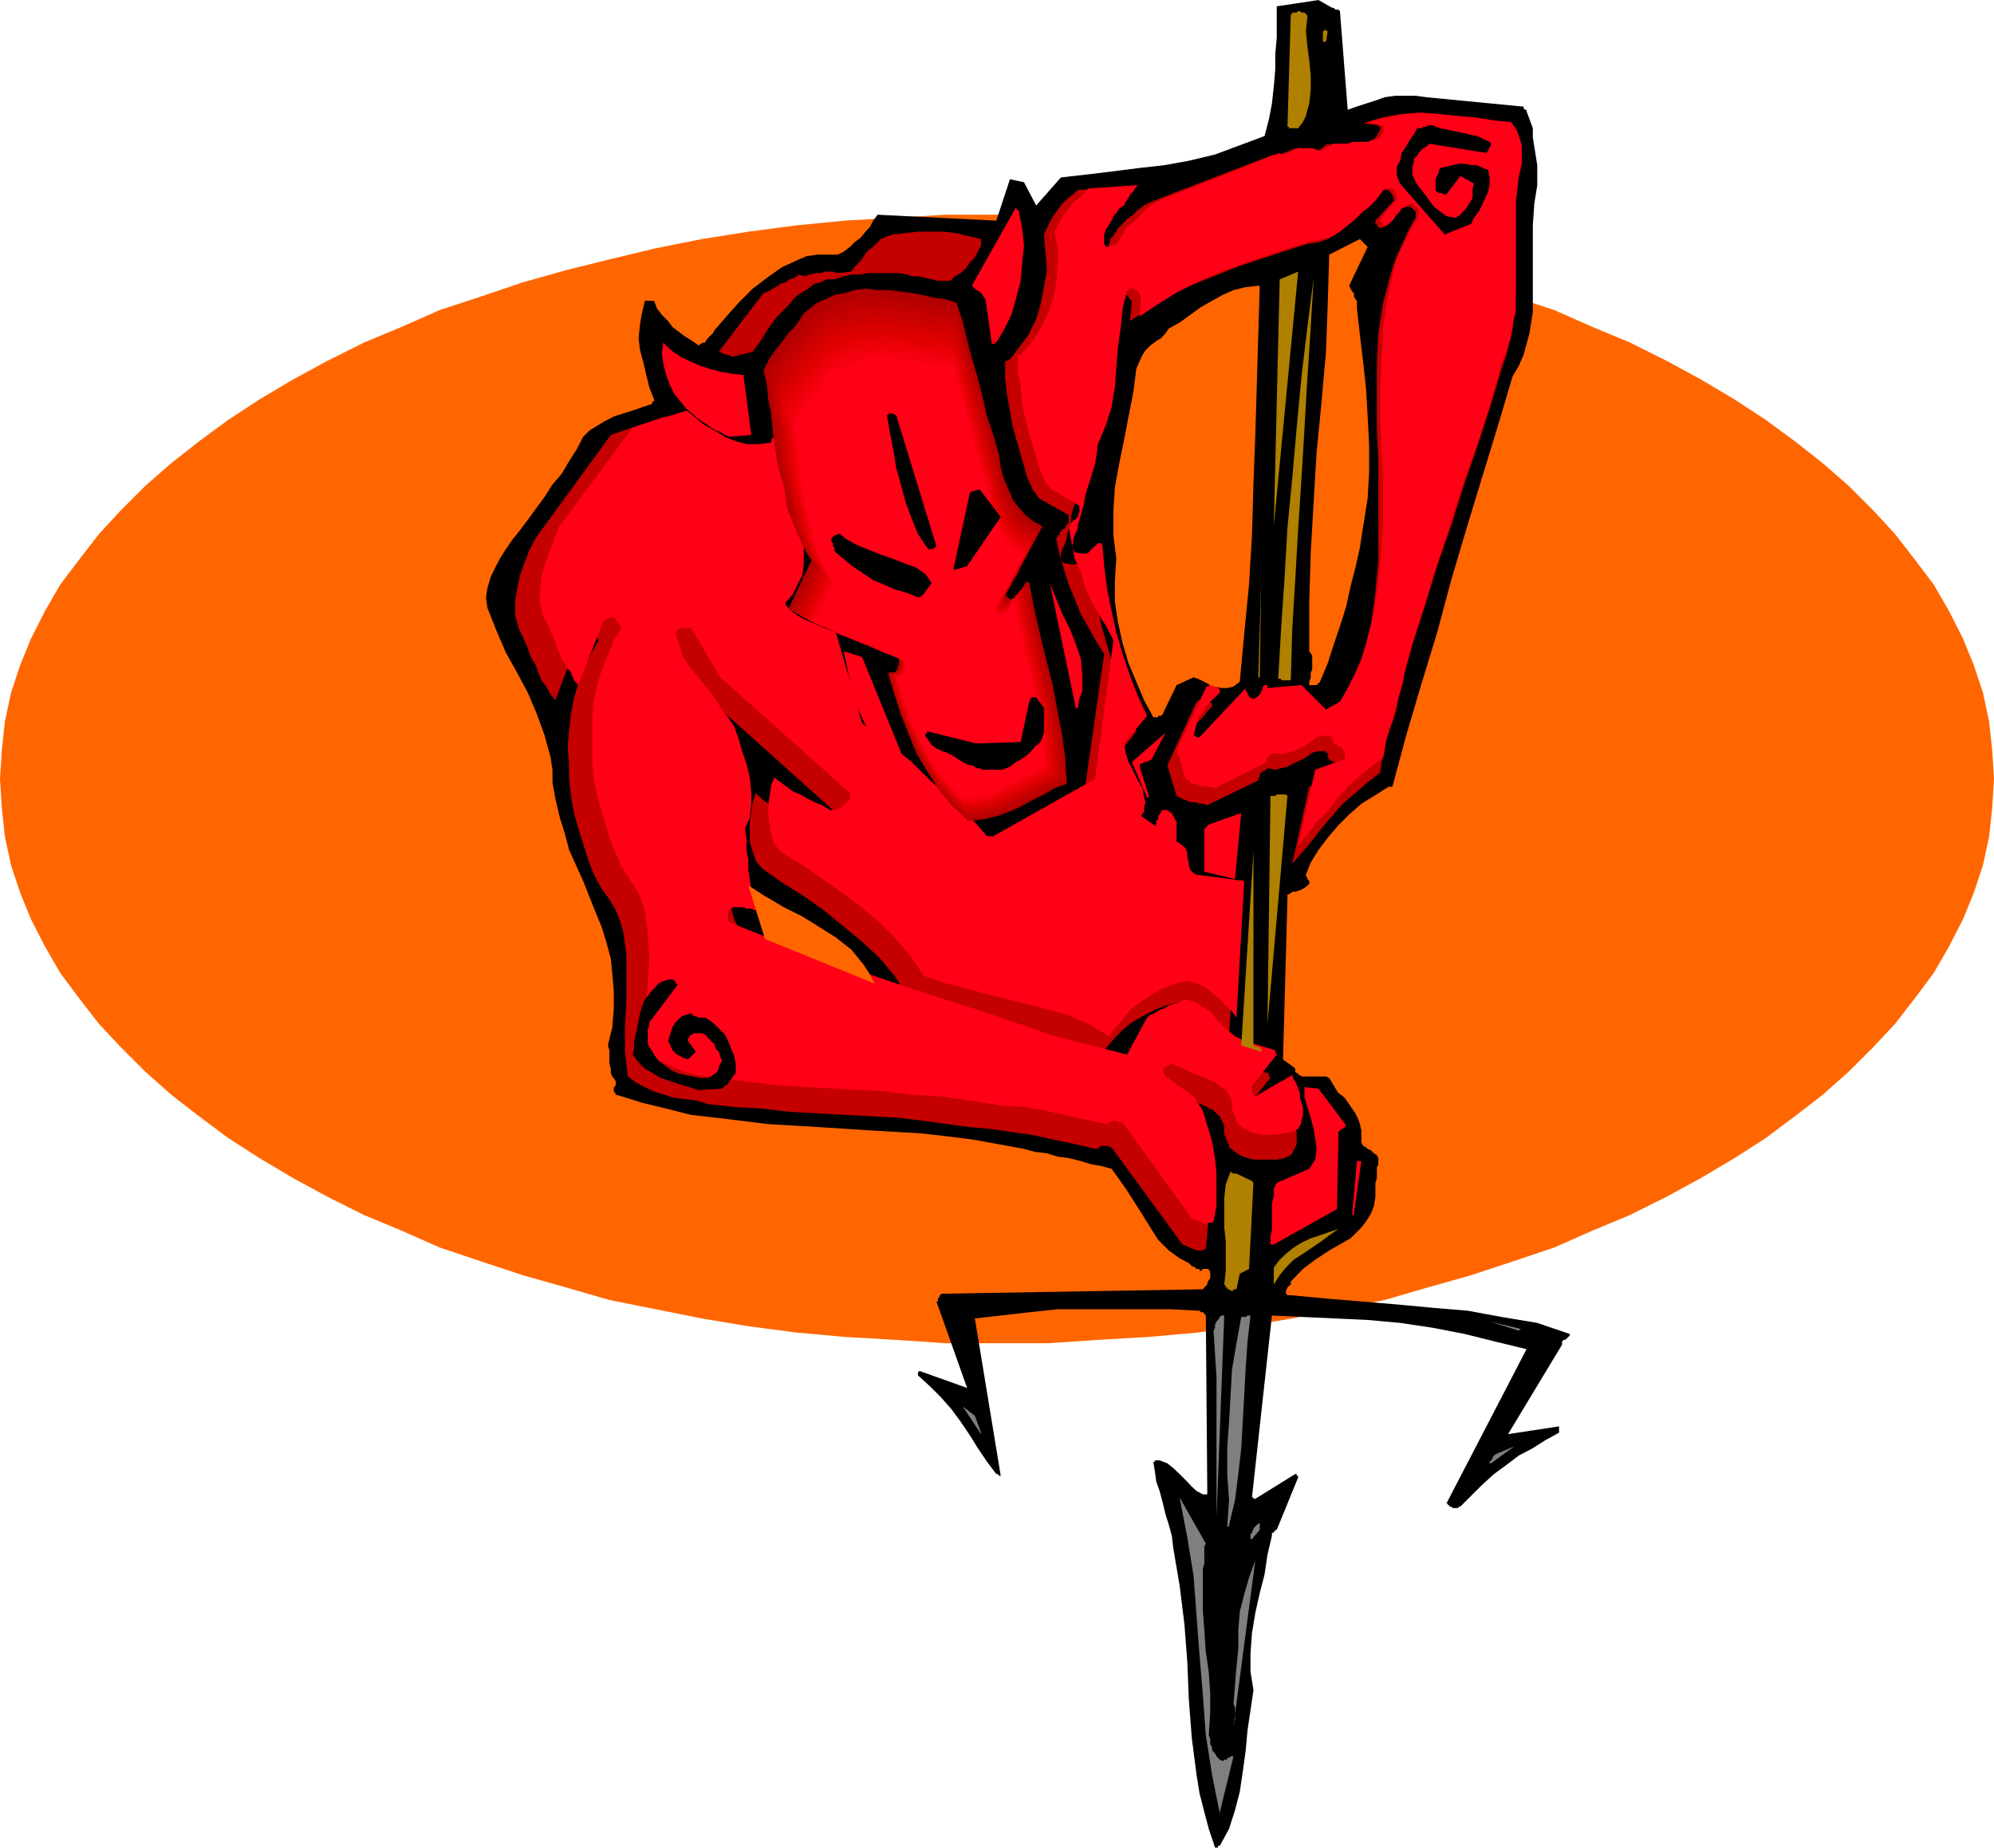 <svg height="480" viewBox="0 0 388.512 360" width="518.016" xmlns="http://www.w3.org/2000/svg"><path style="fill:#f60" d="M297.782 282.777h9.864l9.648.576 9.936.576 9.576.936 9.288 1.224 9.072 1.44 9 1.8 9 2.16 8.424 2.088 8.424 2.376 8.064 2.736 8.136 2.664 7.488 3.312 7.272 3.024 7.2 3.6 6.624 3.6 6.552 3.888 6.048 3.96 5.688 4.176 5.4 4.248 5.112 4.464 4.824 4.824 4.176 4.536 3.96 5.112 3.6 4.752 2.952 5.112 2.736 5.4 2.088 5.112 1.8 5.4 1.224 5.76.576 5.4.36 5.688-.36 5.688-.576 5.472-1.224 5.688-1.8 5.4-2.088 5.112-2.736 5.328-2.952 5.112-3.6 4.824-3.96 5.112-4.176 4.464-4.824 4.824-5.112 4.536-5.4 4.176-5.688 4.248-6.048 3.888-6.552 3.888-6.624 3.6-7.2 3.6-7.272 3.024-7.488 3.312-8.136 2.736-8.064 2.664-8.424 2.376-8.424 2.448-9 1.8-9 1.8-9.072 1.512-9.288 1.224-9.576.864-9.936.576-9.648.648H287.63l-9.648-.648-9.936-.576-9.576-.864-9.288-1.224-9.072-1.512-9-1.8-9-1.8-8.424-2.448-8.424-2.376-8.064-2.664-8.136-2.736-7.488-3.312-7.272-3.024-7.2-3.6-6.624-3.6-6.552-3.888-6.048-3.888-5.688-4.248-5.4-4.176-5.112-4.536-4.824-4.824-4.176-4.464-3.96-5.112-3.6-4.824-2.952-5.112-2.736-5.328-2.088-5.112-1.8-5.4-1.224-5.688-.576-5.472-.36-5.688.36-5.688.576-5.4 1.224-5.76 1.8-5.4 2.088-5.112 2.736-5.4 2.952-5.112 3.6-4.752 3.96-5.112 4.176-4.536 4.824-4.824 5.112-4.464 5.4-4.248 5.688-4.176 6.048-3.96 6.552-3.888 6.624-3.6 7.2-3.6 7.272-3.024 7.488-3.312 8.136-2.664 8.064-2.736 8.424-2.376 8.424-2.088 9-2.16 9-1.8 9.072-1.44 9.288-1.224 9.576-.936 9.936-.576 9.648-.576z" transform="translate(-103.382 -240.945)"/><path style="fill:#000" d="m341.054 600.585 1.8-3.312 1.152-3.6.936-3.6.576-3.888.576-4.176.36-3.96.576-3.888.576-3.888-.576-3.6v-3.6l.288-3.96.648-3.888.864-3.888.936-3.6.576-3.888.864-3.672v-.576h.36v-.288h.288v-.288h.288l4.176-10.224v-.288h-.288v-.36h-.288l-7.776 4.824h-.36v-.288h-.288l3.888-35.424 6.048.288 6.336.288 6.264.288 6.336.576 6.264.936 6.336 1.224 6.048 1.512 5.976 1.44-15.624 30.096h.288v.288h.288v.288h.36l.288.288h1.152v-.288h.36l2.088-2.088 2.088-2.088 2.376-2.16 2.448-1.8 2.376-1.8 2.736-1.44 2.376-1.512 2.736-1.512v-1.224l-9.936 1.512 10.512-17.424v-.576l.288-.36h.288l.36-.288.288-.288.288-.288v-.288l-6.336-2.16-6.912-1.152-6.624-1.224-6.912-.576-6.912-.648-6.912-.576-6.912-.576-6.84-.648h-.648l-.288-.288v-.576l.288-.648.288-.288.36-.288v-.576l2.376-2.448 2.376-1.8 2.736-1.8 2.664-1.512 1.512-.864 1.224-1.224.864-.864.936-1.224.936-1.512.576-1.512.288-1.8v-2.664l.288-.936v-2.088l.288-.576v-1.224l-.288-.576-.576-.36-.288-.288-.288-.288-.648-.288-.288-.288-.576-.288-.36-.648v-2.376l-.288-1.224-.288-.864-.576-1.224-.648-.936-.576-.864-.864-1.224-.36-.288-.288-.288h-.288v-.288h-.288l-1.8-3.024-.648-.288h-4.752l-.288-.288h-.36v-.36h-.288l-.288-.288v-.576l-.288-.288-2.088-1.512.864-31.464v-.648l.648-.288.288-.288h.576l.936-.288.576-.288.576-.36.288-.288.36-.288v-.576l-.36-.36v-.288l-.288-.288v-.288l.936-2.376 1.512-2.448 1.8-2.376 2.088-2.448 2.088-2.088 2.376-2.088 2.448-1.512 2.376-1.512h.288v-.288h.936l2.664-9.936 3.024-10.224 3.024-9.864 2.736-10.224 2.952-9.936 3.024-9.936 3.024-9.864 2.952-9.936 1.224-2.088.936-2.16.576-2.088.576-2.088.648-4.176v-16.848l.288-4.248.288-1.8.288-1.8v-3.888l-.288-1.8-.288-1.8-.288-1.8v-1.8l-1.224-3.312v-.288h-.288l-.288-.288v-.36h-.36l-18.576-1.8-2.088-.288h-3.96l-2.088.288-1.8.648-1.8.576-1.8.576-1.8.648-1.512-19.224-.288-.288h-.576l-.36-.36h-.288l-2.664-1.512-8.136 1.224v6.048l-.288 3.312v2.952l-.288 3.312-.36 3.312-.576 3.024-.864 3.312-4.824 1.8-4.824 1.8-5.112 1.224-4.824.864-5.112.576-5.112.648-4.752.576-5.112.576-4.824 5.472-2.376-4.536-2.736-.576-2.664 8.064-23.112-1.152-.864 1.152-.648 1.224-.864.936-.936 1.152-1.224.936-.864.864-1.224.936-1.152.576h-3.96l-2.088.288-1.512.648-3.312 1.512-2.952 2.088-2.736 2.088-2.736 2.736-2.376 2.664-2.376 2.736-.288.576-.648.576-.288.36-.288.288-.288.576h-.36l-.576.288-.288.288-1.224-.864-1.512-.936-1.152-.864-1.224-.936-.864-1.152-1.224-1.224-.936-1.224-.576-1.512h-1.8l-.576 2.448-.36 2.088-.288 2.736.288 2.376.648 2.376.576 2.448.576 2.376.936 2.376v.36h-.288v.288l-.288.288-1.8.576-1.8.648-1.872.576-1.8.576-1.8.936-1.44.864-1.512.936-1.224 1.224-1.224 2.376-1.512 2.376-1.44 2.448-1.8 2.088-1.512 2.376-1.8 2.448-1.512 2.088-1.8 2.376-1.224 1.512-1.224 1.8-1.152 1.8-.936 1.8-.864 1.8-.648 2.16-.288 1.8.288 2.088 1.8 4.536 1.8 4.176 2.16 3.888 2.088 3.888 1.8 4.248 1.512 4.176.576 2.16.576 2.088.36 2.376v2.448l.576 3.24.864 3.672.936 2.952.864 3.312 2.736 6.048 2.376 5.976 1.224 2.952.936 3.024.864 3.24.288 3.024.288 3.312v3.312l-.288 3.6-.864 3.6.288.936v2.664l.288.936v.864l.288.648.648.864v.935l-.36.288v.865l.36.36v.288h.288l4.824 1.512 4.752 1.152 4.824 1.224 5.112.576 9.936 1.224 9.864.576 9.936.648 9.936.576 5.112.576 5.112.648 4.752.864 5.112.936 2.088.576 2.376.288 2.088.648 2.16.288 2.376.576 2.088.648 1.8.288 2.088.576 1.512 2.088 1.512 2.16 1.512 2.376 1.512 2.376 1.512 2.448 1.512 2.376 2.088 2.088 2.088 1.512.576.288.648.36.576.288.288.288.288.288.648.288.288.288h.576v.36h.288l.36-.36h1.152v.36h.288v1.44l-.288.36-.288.576v.288l-.288.288-.288.288-.288.36-50.76.864h-.288v.288h-.288v.36l-.288.288v.576h-.288l5.976 16.848-9.288-3.312-.288.288v.576l2.376 2.16 2.088 2.088 2.088 2.376 1.8 2.448 1.8 2.664 1.512 2.448 1.8 2.664 1.8 2.376h.288l.288.36h.288l-5.04-30.672 5.04-.576 5.688-.648 5.4-.576h21.96l5.688.288.288.288h.36l.288.288.288.36.288 34.848h-.864l-1.224-.648-.936-.864-1.152-1.224-1.224-1.224-1.224-1.152-1.152-.936-1.512-.576h-.936v.288h-.288l.288 1.8.288 2.088.648 1.8.576 2.16.576 2.376.648 2.088.576 2.088.288 2.448 1.224 7.2.936 7.488.576 7.56.288 7.2.576 7.488.936 7.2.576 3.6.936 3.672.864 3.24 1.224 3.672h.576v-.36z" transform="translate(-103.382 -240.945)"/><path style="fill:#7f7f7f" d="m341.054 594.033 2.664-10.872h-.576l-.288.288h-.36v.36h-.576l-.288.288-.576-.288-.648-.648-.288-.576-.576-.576v-.648l-.36-.576v-.936l-.288-.864.288-4.248v-3.888l-.288-4.176-.576-3.96-.288-4.176-.288-3.888v-8.136l.288-.864v-3.312l.288-.648-5.112-9 1.512 7.848 1.224 7.488.576 7.776.576 7.56.648 7.776.576 7.848 1.224 7.776 1.512 7.56v-.288zm2.664-16.848L347.966 545l-1.224 3.312-.936 3.312-.864 3.312-.288 3.6v3.6l-.36 3.6-.288 3.6-.288 3.6.288.648v2.376l-.288.576v.36zm-1.8-22.536.936-12.96zm-1.512-3.6v-3.024zm0-6.049v-1.798 1.512zm6.912-4.175 1.512-1.8V537.8h-.288l-.288.288-.288.288-.36.36v.288l-.288.288v.288l-.288.288v.937zm-4.464-2.736 1.152-4.824.648-5.112.576-5.04.288-5.112.288-5.112.288-5.4.36-5.112.576-5.112h-.576l-.36.288h-.864l-.936 5.112-.864 5.112-.288 5.112-.288 5.112-.36 5.112v5.04l.36 5.112-.36 5.112h.36zm-2.448-1.512 1.512-39.312h-.576l-.288.288-.36.576-.288.288-.288.648v.576l-.288.576.288 4.536.288 4.536v22.824zm53.496-10.512 4.536-3.312-3.6 1.512-.36.288-.288.36v.288l-.288.288-.288.288v.288h.288zm-99.36-5.976-1.224-3.312-2.376-1.8 3.6 5.4v-.288zm104.76-19.872.288-.288h.288l-6.264-1.512z" transform="translate(-103.382 -240.945)"/><path style="fill:#b08000" d="M343.718 492.153h.576l.648-3.024 1.8-.936.864-16.776-.288-.36-.576-.288-.648-.288-.576-.288-.576-.288-.648-.288h-.576l-.576-.36-.936 2.448-.288 2.664v5.76l.288 2.664v5.76l-.288 2.664.288.288v.288h.288v.36h.36l.288.288h.576v-.288zm7.848-.36v-.576l1.152-1.8 1.224-1.512 1.512-1.512 1.8-1.152 1.8-1.224 1.8-1.224 1.512-1.152 1.8-1.224-1.8.576-1.8.648-1.8.576-1.8.864-1.512.936-1.512 1.224-1.224 1.152-1.152 1.512z" transform="translate(-103.382 -240.945)"/><path style="fill:#c40000" d="M336.518 484.593h1.224l.288-.288h.288l.288-3.024.288-3.312v-3.24l-.288-3.312-.576-3.024-.936-3.312-1.152-3.024-1.512-2.664-5.4-3.96h-.36v-.288h-.288v-.576l-.288-.288.288-.288v-.36h.288v-.288l.36-.288h.288l.288-.288h.288l8.712 3.888.576.288.648.36.576.576.648.576.288.648.288.576.288.576v1.8l.288.288v.36l.288.576v.288l.36.288v.648l1.152.864.936.648 1.512.576 1.152.288h4.536l1.512-.288.576-.288.648-.288.288-.36.288-.576.288-.576.288-.648v-2.376l-.288-.936v-.864l-.288-.936-.288-.864-.288-.936-.36-.864-.576-.936-7.488 3.96-.36-.36v-1.8l4.824-5.976-.288-.288v-.648h-.288l-6.048-1.8-1.44-.864-1.512-.936-1.224-1.512-1.512-1.152-1.224-1.224-1.152-1.224-1.512-.864-2.088-.288-1.224.288-.936.288-1.152.288-.936.576-.864.36-.936.576-.864.576-.936.36-3.6 7.488-7.2-1.8-7.2-2.088-7.56-2.16-7.128-2.376-7.488-2.736-7.488-2.376-7.56-2.376-7.2-2.16-20.736-8.352v-.36h-.288v-2.088h.288v-.288l.648-.288.576-.288h.864l.648.288h.864l.648.288h1.44l-.864-1.728-.576-2.088-.36-1.8v-2.088l-.288-2.16v-1.8l-.288-2.088-.288-2.088.864-2.448.648-2.664v-2.736l-.648-2.664-.576-2.736-.576-2.376-.936-2.736-.864-2.088-1.224-1.8-1.224-1.8-1.152-1.8-1.224-1.512-1.512-1.8-1.224-1.512-1.152-1.8-1.224-1.8-1.8-5.112.288-.288h.288l.288-.288.36-.288h1.8l5.976 9.864 25.848 23.184v.864l-.288.648-.288.288-.648.576-.576.288-.288.288-.648.36h-1.44l-1.512-.936-1.224-.576-1.512-.936-1.512-.576-1.152-.648-1.512-.864-1.224-.936-1.224-1.152-.576 1.8-.288 1.8-.288 2.088v3.888l.576 1.8.576 1.8 1.224 1.512 3.888 2.736 4.248 2.664 3.888 2.736 3.6 2.952 3.6 2.952 3.6 3.312 3.024 3.6 2.736 4.248 4.464 1.512 5.112 1.152 4.824 1.224 4.752 1.224 4.752 1.152 4.536 1.512 4.536 1.8 3.888 2.448 1.512-2.088 1.512-1.8 1.8-1.872 1.8-1.44 2.088-1.224 2.376-1.224 2.088-.864 2.736-.648 1.512.648 1.512.576 1.152.936 1.224.864 1.224.936.864 1.152 1.224.936.936 1.224 1.44-27.288-9.576-1.224-.576-.288-.36-.576-.288-.936-.288-.936v-.576l-.288-.864-.288-.936-.648-.576-8.064-6.048.288-.864.288-.936v-1.8l-.576-1.8-.648-1.8-1.152-1.512-.648-1.8-.864-2.088v-1.8l4.176-5.4-1.512-4.248-1.512-3.888-1.44-4.176-1.224-4.536-1.224-4.176-.864-4.536-.648-4.536-.288-4.176-.288-.288h-.576l-.36.288-.288.288-.576.288-.288.648-.288.288-.648.288-2.088-.288-.576-.576v-1.224l.288-.936.288-.576.288-.576.288-.936v-.576l.648-2.088.288-2.16.576-1.8.648-2.088.576-2.088.576-1.8.288-2.088.36-1.8 1.512-3.96 1.152-3.888.648-3.888.576-3.888.288-3.96.288-3.888.648-3.888.864-3.6v-.36h1.224l.288.36h.288l.288.288v.288l.288.288.36.288v.36l-.36 3.6 3.672-2.448 3.888-2.376 4.176-2.088 4.536-1.8 4.464-1.8 4.536-1.512 4.536-1.512 4.752-1.512 2.16-.288 1.8-.648 1.512-.864 1.44-1.224 1.512-1.224 1.512-1.152 1.224-1.224 1.512-1.224 1.512-2.376.288-.288h1.152l.36.288.288.288.288.288v.36l.288.288v.576l-3.6 3.888v.648h.288v.288l.288.288.36.288.864-.288.576-.288.648-.648.288-.576.576-.864.648-.648.576-.576.864-.288h.936l.288.288.288.288.36.288v1.224l-1.512 2.736-1.224 2.664-1.224 2.736-.864 2.664-1.512 5.76-.936 5.976-.288 5.976v12.672l.288 6.264v19.296l-.576 6.264-.864 6.336-1.512 5.976-1.224 3.024-1.224 3.024-1.512 2.952-1.44 3.024-2.736 1.512-5.112-4.824-6.624.288-.288-.288v-.288h-.576v.576l-.288.36v.288l-.36.288v.288l-.288.288h-.288v.36l-.288.288h-1.224v-.288h-.288v-.648h-.288v-1.224l-9.36 9.936h-.864v-.288h-.288v-1.224l.288-1.152.576-1.224.648-1.224.864-.864.936-.936.864-1.152.936-.936v-.576l-.36-.36h-.288v-.288h-.288l-.288-.288h-.936l-.288.288h-.288v.288h-.288l-5.688 12.384 1.8 5.976.576.288.576.288.936.36.576.288h.936l.864.288h.648l.864.288 9.936-4.824v-.288l.288-.576v-.288l.288-.36.288-.288h.36l.288-.288.288-.288 1.512.288 1.152-.288 1.224-.288 1.224-.648 1.224-.576 1.152-.576 1.224-.936 1.224-.288h1.44v.288h.36v.936l.288.288v.288h.576v.288h.648l.288.288.288.36.288.288v1.8l-5.976 2.088-3.312 15.048 1.8-2.088 2.088-2.448 1.8-2.376 2.088-2.448 2.088-2.376 2.448-2.088 2.376-2.088 2.448-1.872.288-2.088.576-2.088.288-2.088.648-2.088.864-2.16.576-2.088.36-2.376.576-2.088 2.088-7.848 2.448-7.488 2.376-7.848 2.736-7.776 2.376-7.56 2.664-7.776 2.448-7.488 2.376-7.848.936-2.736.576-2.376.576-2.376.36-2.736.288-4.824v-17.424l.288-2.376.288-2.448.576-2.664v-2.088l-.288-1.224v-1.224l-.288-.864-.576-.936-.288-.864-.648-.648-3.6-.576-3.6-.576-3.6-.288-3.6-.36-3.6-.288-3.6.288-3.6.648-3.6 1.152 2.952.36v.288h.36v.576l-.36.576-.288.648-.288.288-.288.288-.576.288-.648.288h-2.088l-.936.36h-1.8l-.864.288h-1.512l-.576-.288-2.448 1.8-.864-.648h-.936l-.864-.288h-.936l-.864.288-.936.36-.864.288-.936.576h-.288l-.288-.288h-.288l-21.096 8.136-1.44.576-1.512.576-1.224.648-1.224.864-.864.936-1.224.864-.864.936-.936.864-.288.648-.288.288-.288.576-.36.288-.288.288v.648l-.288.288v.576h-.864l-.36.288h-.288l-.288.36h-.864l-.36-.648v-1.8l.648-.864.288-.936.576-.864.648-.936.288-.864.864-.648.648-.864.576-.648.576-.576.288-.864.36-.648.576-.576.288-.576-9.576.576-.936.864-1.224.936-.864.864-.936 1.224-.864 1.224-.648 1.152-.576 1.224-.576 1.224.288 3.312.288 3.6-.576 3.312-.648 3.312-.864 2.952-1.512 3.024-1.8 2.448-1.8 2.376h-.288l-.288.288h-.36v3.312l.36 3.312.576 3.024.576 3.312.936 3.24.864 3.024.936 3.312 1.224 2.736.288.288.288.288v.288h.288v.288l.288.36 5.76 3.24v1.512l-.36.36-.288.288v.288l-.288.288h-.288v.288h-.288v.288h-.288v.648h-.36v.288l-.288.288.648 3.024.864 3.024.936 2.952 1.152 2.736 1.224 3.024 1.512 2.664 1.512 2.736 1.512 2.376-3.96 27.648-20.304 11.448h-.648v-.288h-.576l-2.736-2.736-2.952-3.024-3.024-3.024-3.312-2.952-3.024-2.736-3.312-2.664-3.312-2.736-3.312-2.376-5.112-18.36-6.84-2.664-.36-.36-.576-.288-.288-.288-.648-.288-.288-.288-.576-.648-.288-.288-.288-.864 1.44-1.8 1.224-1.8.648-1.872.288-2.088v-3.888l-.288-2.088-.648-2.088-1.512-4.248-1.152-4.176-1.512-4.248-.648-4.176-.288-.288v-.36.36h-.288v.576l-.288.288-1.224.288-1.224.36h-2.088l-2.376-.648-2.088-.864-2.16-1.512-2.088-1.224-1.8-1.512-1.8-1.512-10.512 3.6-14.688 20.16-1.224 2.376-.936 2.448-.864 2.376-.576 2.736-.36 2.376v2.736l.36 1.152.288 1.224.576 1.224.576 1.224.648 1.44.576 1.8.936 1.512.576 1.512.576 1.512.936 1.224.864 1.512.936 1.152 4.824-12.888.288-.288h.288l.288-.288h.288l.36-.36h.576l1.512 2.16-1.512 2.664-1.224 2.736-1.224 2.952-.864 3.024-.576 3.024-.36 3.312-.288 3.024.288 3.24v3.024l.36 3.312.576 3.312.864 3.024.936 2.952.936 3.024 1.152 3.024 1.512 2.736 1.512 2.088 1.224 2.088.864 2.088.576 2.016.36 2.448.288 2.088v9.288l-.288 4.824v4.824l.576 4.824 1.512 1.152 1.8.936 1.8.864 2.088.648 1.8.576 2.448.288 2.088.288 2.088.648 5.112.576 5.4.288 5.4.648 5.4.288 5.112.288 5.4.288 5.4.288 5.112.648 4.248.576 4.176.576 4.248.36 3.816.576 4.176.576 4.248.936 4.176.864 3.96.936h.576l.288-.288.288-.288h1.512v.288h.576l13.824 18.936z" transform="translate(-103.382 -240.945)"/><path style="fill:#ff0017" d="m338.318 479.48.288-.287h.936l.288-.288.576-3.024v-6.264l-.288-3.024-.576-3.312-.936-3.024-.864-2.952-1.8-2.736-5.472-3.888-.288-.288v-.36l-.288-.288.288-.288v-.576h.288l.36-.36h.288l.288-.288h.288l8.424 3.6.576.36.648.576.576.288.576.576.36.648.288.576.288.576v1.872l.288.288v.288l.288.576v.288l.288.36v.576l.936.864 1.224.648 1.152.576 1.512.288h2.736l1.512-.288 1.512-.288h.576l.288-.288.576-.288.36-.648.288-.576v-.576l.288-.648v-1.8l-.288-.864-.288-.936v-.864l-.36-.936-.288-.864-.576-.936-.288-.864-7.2 4.176-.36-.288v-.288l-.288-.36v-1.152l4.824-6.048v-.288h-.288v-.576l-6.048-1.8-1.8-.936-1.152-.864-1.224-1.224-1.224-1.224-1.224-1.512-1.44-.864-1.512-.936-1.8-.576-1.224.576-1.224.36-.864.288-.936.576-.864.288-.936.648-.864.288-.648.576-3.888 7.2-6.912-1.8-7.2-1.8-6.912-2.376-7.128-2.448-7.488-2.376-7.272-2.376-7.2-2.448-7.2-2.088-20.16-8.064-.288-.288v-1.8l.288-.288.648-.576h2.088l.576.288h.936l.576.288h.648l-.648-2.088-.576-1.8-.288-2.16-.288-1.8v-2.088l-.36-1.8v-2.088l-.288-2.088.936-2.088.288-2.736v-2.376l-.288-2.736-.648-2.736-.864-2.376-.648-2.376-.864-2.448-1.224-1.8-1.152-1.512-1.224-1.8-1.224-1.8-1.224-1.512-1.152-1.44-1.512-1.8-1.224-1.872-1.512-4.752.36-.288v-.36h.288l.576-.288h1.8l5.688 9.648 25.272 22.536v1.152l-.288.36-.288.288-.648.576-.288.288-.576.288-.648.36h-1.152l-1.512-.936-1.512-.576-1.224-.648-1.512-.864-1.44-.576-1.224-.936-1.224-.864-1.224-.936-.576 1.512-.288 1.8-.288 2.088v1.8l.288 2.088.288 1.8.576 1.8 1.224 1.512 3.888 2.448 3.96 2.664 3.888 2.736 3.6 2.664 3.6 3.024 3.312 3.24 3.024 3.6 2.664 3.888 4.536 1.512 4.824 1.224 4.464 1.224 4.752 1.152 4.824 1.224 4.464 1.224 4.248 1.8 3.888 2.376 1.512-1.8 1.512-1.8 1.512-1.8 2.088-1.512 1.8-1.224 2.088-1.152 2.448-.936 2.664-.576 1.512.576 1.512.648 1.152.864 1.224.936.936.864.864.936 1.224 1.152.864 1.224 1.512-26.64-9.288-1.224-.576-.288-.648-.648-.288-.864v-.576l-.288-.936v-.864l-.288-.936-.648-.576-8.064-5.76.576-.864v-.936l.288-.864-.288-.936-.288-1.8-.936-1.512-.864-1.8-.936-1.8-.576-1.8-.288-1.8 4.464-5.4-1.8-3.888-1.512-3.888-1.44-4.248-1.224-4.176-.936-4.248-.864-4.176-.576-4.536-.36-4.176-.288-.288h-.576l-.288.288-.288.288-.36.288-.576.576-.288.36-.648.288-2.088-.288-.288-.648-.288-.576.288-.576v-.648l.288-.864.288-.648.36-.864v-.576l.576-1.872.576-2.088.288-1.8.648-2.088.576-1.8.648-2.088.288-1.8.288-2.16 1.512-3.6 1.152-3.6.648-3.888.288-3.888.288-3.888.576-3.96.36-3.6.864-3.6h.288v-.288h.936l.288.288h.288l.288.288.36.288v.36l.288.288v.288l-.288 3.6 3.6-2.376 3.888-2.448 4.176-2.088 4.248-1.8 4.176-1.512 4.536-1.512 4.464-1.512 4.536-1.44 2.088-.36 1.8-.576 1.512-.864 1.512-1.224 1.512-1.224 1.152-1.224 1.512-1.152 1.224-1.224 1.8-2.376h1.512l.288.288.288.288v.576l.288.36v.576l-3.24 3.888v.576h.288v.36h.288v.288h.288l.576-.288.648-.36.576-.576.288-.576.648-.648.576-.864.576-.288.936-.648h.576l.288.36.36.288h.288v.288l.288.288v1.224l-1.512 2.376-1.224 2.736-1.152 2.376-.936 2.736-1.224 5.688-.864 5.688-.288 6.048-.288 5.976v6.336l.288 5.976.288 6.336v6.336l-.288 6.264-.648 6.336-.864 5.976-1.512 6.048-.936 3.024-1.152 2.664-1.512 3.024-1.512 2.664-2.736 1.512-4.752-4.752-6.624.576v-.576h-.576l-.36.288v.576l-.288.288v.288l-.288.36-.288.288-.288.288h-.288v.288h-.648l-.288-.288h-.288v-.288l-.288-.288v-.36l-.36-.288v-.576l-9 9.576h-.576l-.288-.288h-.288l.288-1.152.288-1.224.288-1.224.936-.864.576-1.224.864-.936.936-.864.936-.936v-.576l-.36-.288-.288-.288h-.288l-.288-.288h-.936v.288h-.576v.288l-5.688 12.024 1.8 5.688.576.288.576.648h.648l.864.288.648.288h1.8l.576.288 9.648-4.824.288-.288v-.288l.288-.288v-.288l.288-.288.288-.36h.288l.36-.288 1.44.288 1.224-.288 1.224-.288 1.224-.576 1.152-.648.936-.576 1.152-.936 1.224-.288h1.224l.288.288h.288v.648l.288.288v.288l.36.288h.288l.288.36h.576v.288l.288.288.36.288v1.512l-5.76 2.088-3.312 14.76 1.8-2.16 1.8-2.376 2.16-2.088 1.8-2.448 2.088-2.376 2.376-2.088 2.16-1.8 2.376-1.8.288-2.088.576-2.16.648-2.088.576-2.088.576-2.088.648-2.16.576-2.088.288-2.088 2.16-7.488 2.376-7.56 2.376-7.488 2.448-7.488 2.376-7.56 2.736-7.488 2.376-7.488 2.088-7.56.936-2.376.864-2.736.288-2.376.648-2.376V280.04l.288-2.376.288-2.448.576-2.376v-3.6l-.288-.936-.288-.864-.288-.936-.576-.864-.648-.936-3.312-.288-3.6-.576-3.312-.288-3.6-.36-3.6-.288-3.6.288-3.312.648-3.6.864 2.736.648h.288v.865h.288l-.288.576-.288.36-.288.576-.648.288-.576.288h-.288l-.648.288h-3.312l-.864.36h-3.024l-2.088 1.512-.936-.36-.864-.288h-2.736l-.864.288-.936.648-.864.288h-.648l-.288-.288-20.376 8.064-1.872.648-1.152.576-1.224.576-1.224.936-.864.864-.936.936-.864.864-1.224.936-.288.288-.288.648-.288.288v.288l-.36.576-.288.288v.36l-.288.288-.288.288h-.288l-.288.288h-.36l-.288.288h-.864l-.288-.576v-1.8l.288-.936.576-.864.576-.936.36-.864.576-.648.576-.864.936-.576.288-.648.576-.864.288-.648.648-.576.288-.576.576-.648-9.576.648-.936.864-.864.936-1.224.864-.576.936-.936 1.152-.864 1.224-.648 1.224-.576 1.224.576 3.24v3.312l-.288 3.312-.576 3.312-1.224 3.024-1.224 2.664-1.8 2.736-1.8 2.088h-.288v.288h-.288l-.288.36v2.952l.576 3.024.288 3.312.648 3.024.864 3.312.936 2.952.864 3.024 1.224 3.024h.288v.288l.288.288.288.288v.36h.36l5.4 3.24v1.224l-.288.576v.36l-.36.288-.288.288h-.288v.288h-.288v.288h-.288v.648h-.288v.288l.576 3.024.576 2.952 1.224 2.736.864 3.024 1.224 2.664 1.512 2.736 1.512 2.376 1.224 2.448-3.6 27-19.8 11.16h-1.224l-2.664-3.024-3.024-2.736-3.024-2.952-2.952-2.736-3.024-3.024-3.312-2.664-3.024-2.448-3.312-2.376-5.112-17.712-6.552-2.736-.36-.288-.576-.288-.288-.288-.576-.36-.36-.288-.576-.576-.288-.288-.288-.648 1.512-1.8.864-1.8.936-1.8.288-2.088v-3.888l-.648-2.088-.288-1.8-1.512-4.248-1.152-4.176-1.512-4.248-.648-4.176-.288-.288v.288l-.288.288v.576l-2.376.288h-2.448l-2.088-.576-2.088-.864-2.088-1.224-2.16-1.224-1.8-1.512-1.44-1.152-10.512 3.312-14.472 19.512-.864 2.376-.936 2.448-.864 2.376-.648 2.376-.288 2.736v2.376l.288 1.224.288 1.224.648 1.152.576 1.224.648 1.512.576 1.512.576 1.512.648 1.512.864 1.512.936 1.152.576 1.512.864.936 4.824-12.384.288-.288h.36v-.288h.576l.288-.288h.576l1.512 2.088-1.512 2.448-1.152 2.952-1.224 2.736-.864 3.024-.648 2.952-.288 3.024v9.288l.288 3.024.648 3.312.864 3.024.936 3.024.864 2.952 1.224 2.736 1.152 2.664 1.512 2.16 1.224 1.8.936 2.088.576 2.088.576 4.464.288 4.464-.288 4.824-.288 4.536v4.752l.576 4.536 1.512 1.224 1.8.864 1.8.936 1.8.576 2.16.648 2.088.288 2.088.288 2.088.288 5.112.576 5.112.648 5.4.288 5.112.288 5.112.288 5.112.288 5.112.648 5.4.288 3.888.576 4.248.648 3.816.576 4.248.288 3.888.648 3.888.864 4.176.936 3.96.864h.288l.288-.288h.288l.288-.288h1.224l.288.288h.648l13.464 18.648z" transform="translate(-103.382 -240.945)"/><path style="fill:#ff0017" d="m351.566 483.44 12.312-6.911.288-13.824v-1.224l.288-.288.288-.288h.288l.36-.36.288-.288-5.4-7.2-2.736-.288v1.8l.576 2.088.648 2.088.576 2.16.288 1.8.288 2.088-.288 2.088-1.152 1.8-6.336 2.736-.576 1.152v1.512l-.36 1.224v5.112l-.288 1.512v1.512h.288zm15.624-6.047 1.44-10.224h-.864l-.936 10.512h.36v-.288z" transform="translate(-103.382 -240.945)"/><path style="fill:#000" d="m239.534 453.345 4.536-.288.288-.288.288-.288.576-.288.288-.648.36-.288.288-.576.288-.288.288-.36v-1.8l-.288-1.512-.576-1.44-.648-1.512-.576-1.224-1.224-1.224-.864-.864-1.224-.936-.576-.288h-1.224l-.576-.288h-.36l-.288-.288-.288-.288-.864.288-.936.288-.576.576-.648.648-.576.864-.288.936-.288.864-.288.936.288.576.288.576.288.648.288.288.648.576.576.288.576.36.936.288 1.512-1.512-1.512-2.088v-.649h.288v-.288l.288-.288h.288l.288-.288h1.512l.648.288.576.576.576.648.648.576.288.936.576.576.288.864.36.936-.36.576-.288.648v.288l-.288.576-.288.288-.576.36-.36.288-.576.288h-1.512l-1.512-.288-1.512-.288-1.44-.36-1.224-.576-1.224-.936-1.224-.864-.864-1.224-.288-.576-.648-.936-.288-.576v-2.736l.288-.864v-.576l5.472-7.272v-.288h-.36v-.576h-.288l-.288-.288h-.576l-.936.288-.864.288-.648.576-.576.648-.576.576-.648.936-.576.576-.576 1.512-.36 1.224-.288 1.44-.288 1.512-.288 1.224-.288 1.512v1.224l-.288 1.152 1.152 1.512 1.224 1.224 1.512.864 1.512.936 1.8.576 1.8.648 2.088.576z" transform="translate(-103.382 -240.945)"/><path style="fill:#b08000" d="M349.118 445.569v-.288h-.288v-.36h-.864v-.288h-.36v-37.8l-2.376 37.8 3.888 1.224v-.288zm1.224-5.112 3.888-44.424-.288-.288h-1.8l-.288.288h-.936z" transform="translate(-103.382 -240.945)"/><path style="fill:#f60" d="m273.806 432.609-.936-1.8-1.152-1.8-1.224-1.512-1.224-1.512-3.024-2.376-3.312-2.088-3.24-2.016-3.6-1.8-3.672-2.16-3.24-2.088 3.24 10.44z" transform="translate(-103.382 -240.945)"/><path style="fill:#ff0017" d="m344.006 412.233 1.224-12.888-6.624 2.376v.36h-.288v.288h-.288v8.424zm-11.664-7.2.288-.576v-3.312l-.288-.576-.36-.648-.288-.576h-.288v-.288h-.288l-.288-.288h-.936l-.288.288-.288.576-.288.288v.648l-.36.288v.576l-.288.648 3.96 3.24v-.288z" transform="translate(-103.382 -240.945)"/><path style="fill:#b00000" d="m292.382 400.857 2.736-.288 2.664-.648 2.376-.864 2.088-.936 2.088-1.152 2.448-1.224 2.088-1.224 2.376-.864-.288-4.824-.576-4.536-.936-4.752-.864-4.824-1.224-4.824-1.224-4.824-1.152-5.112-.936-4.824v-.576h-.288v-.288h-.288l-.288.288v.576l-.288.648v1.224h-.36l-.288.288h-.576l-.288.288h-.936l-.288.288v-.288h-.288v-.288h-.288v-.288h-.36l7.272-13.536-1.8-.936-1.512-1.224-1.224-1.44-1.224-1.512-.864-2.088-.936-2.16-.576-2.088-.288-2.376-1.152-3.96-1.224-3.6-.864-3.888-.936-3.6-1.152-3.888-.936-3.6-.864-3.6-1.224-3.6-2.088-.648-2.16-.288-2.376-.576-2.088-.36-2.088-.288-2.448-.288h-2.088l-2.376-.288-2.16.288-1.8.576-2.088.36-1.8.864-1.512.648-1.512 1.152-1.152.936-.936 1.512-.864 1.152-1.224 1.224-.864 1.224-.936 1.152-.936 1.224-.864 1.224-.576 1.152-.648 1.224.648 2.736.288 2.952.576 2.736.288 2.736.288 2.664.36 2.736.576 2.952.936 2.736.288 2.088.288 2.088.576 1.8.936 1.872.576 1.8.936 1.8.864 1.8.936 1.512-4.536 9.576 21.024 8.712.288.288.288.648v.864l-.288.648v.576l-.288.288-.288.288h-1.224l1.224 4.248 1.224 3.888 1.512 3.888 1.44 3.6 2.16 3.6 2.088 3.312 2.664 3.312 3.024 2.736v.288h.576z" transform="translate(-103.382 -240.945)"/><path style="fill:#b20000" d="m292.382 400.569 2.736-.288 2.664-.648 2.088-.576 2.376-1.224 2.088-1.224 2.16-.864 2.088-1.224 2.376-1.152-.288-4.536-.576-4.536-.936-4.752-.864-4.824-1.224-4.824-.936-4.824-1.152-4.824-.936-4.752-.288-.36v-.576h-.288l-.288.288v.288l-.288.36v1.152l-.36.36v.288h-.576l-.288.288h-.936l-.288.288h-.576v-.288h-.288v-.288h-.36v-.288l.648-1.512.576-.936.576-.864.648-.936.576-1.512.936-1.8 1.152-2.376 1.8-3.312-1.8-.936-1.152-1.152-1.512-1.512-.936-1.512-.864-2.088-.936-1.8-.576-2.448-.576-2.088-.864-3.888-1.224-3.888-.864-3.672-.936-3.888-1.152-3.6-.936-3.6-.864-3.6-1.224-3.6-2.088-.288-2.16-.648-2.088-.288-2.376-.576-2.088-.288h-2.448l-2.088-.36-2.376-.288-1.8.288-2.16.648-1.8.576-1.8.648-1.512.864-1.44.936-1.224.864-.936 1.512-1.152 1.224-.936 1.152-.864 1.224-.936 1.224-.864 1.152-.936 1.224-.576 1.224-.648 1.224.648 2.664.288 2.736.288 2.664.288 2.736.288 2.664.648 3.024.576 2.736.648 2.664.576 2.088.288 2.16.576 1.8.648 1.8.864 1.8.648 1.8 1.152 1.8.936 1.512-.648 1.152-.288.648-.288.576-.288.936-.288.864-.648 1.224-.864 1.512-1.224 2.376 2.448.936 1.44.864 1.512.576 1.512.648 2.088.864 2.736 1.224 3.888 1.512 5.4 2.088.288.288v2.16l-.288.576-.288.288-.288.288h-1.224l1.224 4.248 1.224 3.888 1.512 3.6 1.8 3.888 1.8 3.6 2.376 3.312 2.376 3.024 3.024 3.024h.576z" transform="translate(-103.382 -240.945)"/><path style="fill:#b80000" d="m292.382 400.569 2.736-.288 2.376-.648 2.376-.864 2.088-.936 2.088-1.224 2.088-1.152 2.448-1.224 2.376-.864-.288-4.536-.576-4.824-.936-4.464-1.224-4.824-.864-4.824-1.224-4.824-1.152-4.824-.936-4.752v-.648h-.288v-.288h-.288l-.288.288v.936l-.36.288v1.224h-.288l-.288.288h-.576l-.36.288h-.864l-.288.288v-.288h-.288v-.288h-.36v-.288h-.288l.936-1.512.576-.936.288-1.152.648-.936.576-1.224 1.224-1.8 1.152-2.376 1.8-3.312-1.8-.864-1.44-1.224-1.224-1.512-1.224-1.512-.864-2.088-.648-1.8-.576-2.448-.576-2.088-1.152-3.888-.936-3.6-.864-3.888-1.224-3.6-.864-3.672-.936-3.6-1.224-3.6-.864-3.312-2.088-.576-2.16-.576-2.088-.288-2.376-.36-2.088-.288-2.448-.288-2.088-.288h-2.088l-2.088.288-1.8.288-1.8.648-1.8.576-1.872.864-1.152.936-1.224.864-.864 1.512-1.224 1.224-.936 1.224-.864 1.152-.936 1.224-.864 1.224-.936 1.152-.576 1.224-.576 1.224.576 2.664.288 2.736.288 2.736.288 2.664.36 2.736.576 2.664.576 2.736.936 2.664.288 2.16.288 2.088.648 1.8.576 1.8.864 1.8.648 1.8.864 1.8 1.224 1.512-.576.864-.36.936-.288.576-.288.648-.576.864-.648 1.224-.576 1.8-1.224 2.088 2.16 1.224 1.8.576 1.44.576 1.512.648 2.16.864 2.664 1.224 3.6 1.512 5.4 2.088.288.576v1.872l-.288.576-.288.288-.288.576h-1.224l1.224 3.96 1.224 3.888 1.512 3.6 1.8 3.6 1.8 3.6 2.088 3.312 2.664 3.024 3.024 3.024h.288v.288h.288z" transform="translate(-103.382 -240.945)"/><path style="fill:#ba0000" d="m292.382 400.28 2.736-.36 2.376-.575 2.088-.936 2.376-.864 2.088-1.224 2.088-1.152 2.16-.936 2.376-1.224-.288-4.464-.576-4.536-.936-4.464-.936-4.824-1.152-4.824-1.224-4.536-.864-4.752-.936-4.824-.288-.288v-.648h-.288l-.288.288v.36l-.36.288v1.224l-.288.288v.288h-.576l-.288.288h-.936l-.288.288h-.288l-.288-.288-.36-.288h-.288v-.288l.648-1.512.576-.936.576-.864.648-.936.576-1.152.936-1.8 1.152-2.448 1.8-3.312-1.8-.864-1.152-1.224-1.512-1.512-.936-1.512-.864-1.8-.936-2.088-.576-2.088-.288-2.448-1.152-3.6-.936-3.888-1.152-3.6-.936-3.6-.864-3.6-.936-3.6-1.224-3.6-.864-3.6-2.088-.36-2.16-.576-2.088-.288-2.376-.288-2.088-.288-2.16-.36-2.376-.288h-2.088l-1.8.288-2.088.36-1.8.576-1.8.576-1.512.936-1.512.864-1.224 1.224-.864 1.224-.936 1.152-.864 1.224-.936 1.224-.864 1.152-.936.936-.936 1.224-.576 1.152-.576 1.224.576 2.736.288 2.664.288 2.736.36 2.664.288 2.736.576 2.664.648 2.736.576 2.736.288 2.088.576 2.088.648 1.8.576 1.8.576 1.8.936 1.8.864 1.512.936 1.8-.288.936-.288.576-.36.576-.576.936-.288.864-.576 1.224-.648 1.512-1.152 2.376 2.088.936 1.8.576 1.152.576 1.872.936 1.8.576 2.664 1.224 3.888 1.512 5.112 2.376.288.288.36.36v1.152l-.36.36-.288.576v.288l-.576.576h-1.224l1.224 3.96 1.512 3.888 1.224 3.6 1.8 3.6 1.8 3.6 2.376 3.312 2.376 3.024 3.024 2.664v.36h.576z" transform="translate(-103.382 -240.945)"/><path style="fill:#bf0000" d="m292.382 399.92 2.448-.287 2.376-.576 2.376-.648 2.088-1.152 2.088-.936 2.088-1.152 2.088-1.224 2.448-.936-.288-4.464-.648-4.536-.864-4.824-.936-4.464-.864-4.824-1.224-4.536-1.224-4.752-.864-4.824v-.288h-.288v-.648l-.288.288-.36.36v.863l-.288.288v.937h-.288l-.288.288h-.288l-.36.288h-.864l-.576.288v-.288l-.36-.288h-.288v-.288l.648-1.512.576-.936.288-.864.576-1.224.648-1.152.864-1.512 1.512-2.448 1.512-3.312-1.512-.864-1.512-1.224-1.152-1.512-1.224-1.512-.936-1.8-.576-2.088-.576-2.088-.576-2.376-.864-3.672-1.224-3.6-.864-3.888-.936-3.6-.864-3.6-.936-3.312-1.224-3.6-.864-3.312-2.088-.576-2.16-.648-2.088-.288-2.088-.288-2.376-.288-2.16-.288-2.088-.288h-2.088l-2.088.288-1.8.288-1.8.576-1.8.648-1.512.864-1.512.936-1.224.864-.864 1.512-.936 1.224-1.152 1.152-.936 1.224-.864.936-.648 1.152-.864 1.224-.648 1.224-.576 1.152.576 2.736.288 2.736.36 2.664.288 2.736.288 2.376.288 2.736.648 2.664.864 2.736.288 2.088.648 2.088.576 1.8.576 1.8.648 1.8.864 1.8.936 1.512.864 1.512-.288 1.224-.576.576-.36.576-.288.648-.288.864-.576 1.224-.936 1.8-.864 2.376 2.088.936 1.512.576 1.512.648 1.512.576 2.088.936 2.664.864 3.6 1.512 5.112 2.376.288.288.36.36v1.152l-.36.36v.576l-.288.288-.288.576h-1.224l.936 3.96 1.512 3.6 1.224 3.888 1.8 3.6 1.8 3.312 2.088 3.312 2.664 3.024 2.736 2.664.288.288h.288z" transform="translate(-103.382 -240.945)"/><path style="fill:#c20000" d="M292.382 399.633h2.448l2.376-.576 2.376-.936 2.088-.864 2.088-1.224 2.088-1.224 2.088-.864 2.16-1.224-.288-4.176-.648-4.536-.576-4.824-1.224-4.464-.864-4.536-1.224-4.824-.936-4.464-1.152-4.824v-.936h-.288l-.36.36v.288l-.288.288v1.224l-.288.288v.288h-.288l-.288.288h-.648l-.576.288h-.576v-.288h-.36l-.288-.288-.288-.288.936-1.224.288-1.224.576-.864.576-.936.648-1.152.864-1.8 1.224-2.448 1.8-2.952-1.8-.936-1.224-1.224-1.152-1.512-1.224-1.44-.936-1.8-.576-2.16-.864-2.088-.288-2.088-1.152-3.6-.936-3.888-.864-3.6-.936-3.672-.864-3.6-.936-3.312-1.224-3.6-.864-3.312-2.088-.576-2.16-.288-2.088-.576-2.088-.36-2.088-.288-2.448-.288h-2.088l-2.088-.288-1.8.288-2.088.576-1.8.36-1.512.576-1.8.864-1.224.936-1.224 1.224-.864 1.152-.936 1.224-1.152 1.224-.936 1.152-.864.936-.648 1.224-.864 1.152-.648 1.224-.576 1.224.576 2.664.36 2.736.288 2.376.288 2.736.288 2.664.288 2.736.648 2.664.864 2.448.288 2.088.648 2.088.288 1.8.864 1.8.648 1.8.864 1.512.936 1.8.864 1.512-.576.936-.288.864-.288.648-.36.576-.288.864-.576 1.224-.936 1.512-1.152 2.376 2.376.936 1.512.576 1.512.648 1.512.576 1.8.936 2.664 1.152 3.96 1.512 5.04 2.088v.288l.36.648v1.512l-.36.288-.288.576-.288.288h-1.224l1.224 3.6 1.224 3.96 1.512 3.888 1.512 3.312 1.8 3.6 2.376 3.024 2.376 2.952 2.736 3.024h.576z" transform="translate(-103.382 -240.945)"/><path style="fill:#c70000" d="m292.094 399.633 2.736-.288 2.376-.576 2.016-.936 2.16-.864 2.088-1.224 2.088-.936 2.088-1.152 2.448-.936-.288-4.464-.648-4.536-.864-4.536-.936-4.464-.864-4.536-1.224-4.824-1.224-4.464-.864-4.824v-.576h-.648v.288l-.288.288v.288l-.288.288v1.224h-.288l-.288.288h-.648l-.288.288h-1.224l-.288-.288-.288-.288.576-1.512.648-.864.576-.936.288-.864.936-1.224.864-1.8 1.224-2.448 1.512-2.952-1.512-.936-1.512-1.152-1.224-1.512-.864-1.512-.936-1.8-.864-2.088-.576-2.16-.288-2.088-1.152-3.6-.936-3.6-.864-3.6-1.224-3.6-.936-3.6-.864-3.312-.936-3.6-.864-3.312-2.088-.648-2.16-.288-2.088-.576-2.088-.288-2.088-.288-2.088-.36h-2.16l-2.088-.288-2.088.288-1.8.648-1.8.288-1.8.576-1.512.936-1.224.864-1.152.936-.936 1.512-.864 1.152-1.224 1.224-.936 1.224-.864.864-.936 1.224-.576 1.224-.576 1.152-.648 1.224.648 2.376.288 2.736.288 2.736.288 2.376.288 2.736.36 2.664.576 2.736.864 2.664.36 1.8.576 2.088.288 1.872.576 1.8.936 1.8.576 1.44.936 1.872.864 1.44-.288.936-.288.576-.288.648-.288.864-.648.576-.576 1.224-.576 1.8-1.224 2.088 2.088.936 1.8.864 1.224.648 1.512.576 2.088.648 2.664 1.152 3.672 1.512 5.04 2.088.36.288v2.16l-.36.288-.288.576-.288.288h-1.224l1.224 3.96 1.224 3.6 1.512 3.6 1.512 3.6 1.8 3.312 2.088 3.312 2.376 2.952 3.024 2.736h.288v.288h.288z" transform="translate(-103.382 -240.945)"/><path style="fill:#c90000" d="m292.094 399.345 2.736-.288 2.376-.648 2.016-.576 2.16-1.224 2.088-.864 1.8-1.224 2.088-1.152 2.448-.936-.36-4.176-.576-4.536-.576-4.536-1.224-4.464-.936-4.536-1.152-4.464-.936-4.824-1.152-4.536v-.864l-.36.288h-.288v.288l-.288.288v1.224l-.288.288v.288h-.288l-.36.288h-.576l-.576.36h-.648l-.288-.36v-.288h-.288l-.288-.288.864-1.224.648-.864.288-.936.576-1.152.648-1.224.864-1.512 1.224-2.376 1.8-3.312-1.8-.936-1.224-.864-1.224-1.512-1.152-1.512-.936-1.8-.576-2.088-.576-1.8-.576-2.448-.864-3.6-.936-3.6-1.152-3.6-.936-3.312-.936-3.6-.864-3.6-.936-3.312-.864-3.312-2.088-.576-2.16-.288-2.088-.36-2.088-.576-2.088-.288h-2.088l-2.16-.288-2.088-.288-1.8.576-1.8.288-1.8.576-1.8.648-1.512.576-1.512.936-.864 1.152-.936 1.224-1.152 1.224-.936 1.152-.864 1.224-.936.936-.864 1.152-.648 1.224-.576 1.224-.648 1.152.36 2.448.576 2.664.288 2.448.288 2.664.36 2.736.288 2.376.576 2.736.936 2.664.288 1.8.288 2.16.576 1.8.648 1.8.576 1.8.864 1.512.936 1.512.864 1.8-.576.864-.288.576-.288.648-.288.576-.36.936-.576 1.152-.576 1.8-1.224 2.16 2.088.864 1.512.576 1.512.648 1.512.576 1.8.936 2.664.864 3.672 1.512 5.04 2.088.36.288v.648l.288.576-.288.288v.648l-.36.288-.288.576-.288.288h-1.224l1.224 3.96 1.224 3.6 1.512 3.6 1.512 3.6 2.088 3.312 2.088 3.024 2.376 2.952 2.736 2.736v.288h.576z" transform="translate(-103.382 -240.945)"/><path style="fill:#cf0000" d="m292.094 399.057 2.448-.288 2.376-.648 2.304-.576 1.8-.936 2.16-1.152 2.088-.936 2.088-1.152 2.088-.936-.288-4.536-.576-4.176-.648-4.536-.864-4.464-1.224-4.536-.864-4.464-1.224-4.536-.864-4.536v-.576h-.36v-.288h-.288v.288l-.288.288v.936l-.288.576v.288h-.288v.288h-.936l-.288.36h-.576l-.36.288v-.288h-.288v-.36h-.288v-.288h-.288l.576-1.512.648-.864.576-.936.288-.864.936-1.224.576-1.512 1.224-2.376 1.8-3.024-1.512-.864-1.512-1.224-1.224-1.512-.864-1.512-.936-1.8-.576-1.8-.576-2.088-.576-2.448-.864-3.24-1.224-3.672-.864-3.6-.936-3.6-.936-3.312-.864-3.6-.936-3.312-.864-3.312-2.088-.576-2.16-.288-2.088-.288-2.088-.288-2.088-.36-2.088-.288-2.16-.288h-2.088l-1.8.288-1.8.288-1.8.648-1.8.576-1.512.576-1.224.936-1.152 1.224-.936 1.152-.864 1.224-.936 1.224-.864.864-.936 1.224-.864 1.224-.648.864-.576 1.224-.576 1.224.576 2.664.288 2.448.288 2.664.36 2.376.288 2.736.288 2.736.576 2.376.936 2.736.288 1.8.288 2.088.576 1.8.648 1.8.576 1.512.936 1.8.864 1.512.936 1.512-.648.864-.288.936-.288.576-.288.576-.288.936-.648 1.224-.864 1.44-.936 2.16 2.088.864 1.512.576 1.512.648 1.512.576 1.8.936 2.736 1.152 3.6 1.512 4.752 2.088.36.36.288.288v1.224l-.288.288v.576l-.36.288-.576.288h-.864l.864 3.6 1.224 3.96 1.512 3.6 1.512 3.312 2.088 3.312 2.088 3.312 2.376 2.952 2.736 2.736h.576z" transform="translate(-103.382 -240.945)"/><path style="fill:#d10000" d="m292.094 399.057 2.448-.288 2.376-.648 2.016-.864 2.088-.936 2.16-.864 1.8-1.224 2.088-.864 2.088-1.224v-4.248l-.576-4.176-.936-4.536-.864-4.464-.936-4.536-1.152-4.464-.936-4.536-.864-4.536h-.36v-.864l-.288.288-.288.288v.288l-.288.36v.864l-.288.288v.288h-.36l-.288.36h-.864l-.288.288h-.648v-.288h-.288v-.36h-.288v-.288l.576-1.152.648-.936.288-.936.576-.864.576-1.224.936-1.8 1.224-2.088 1.8-3.312-1.8-.864-1.224-.936-1.224-1.512-1.152-1.512-.648-1.8-.864-1.8-.576-2.088-.288-2.088-1.152-3.6-.936-3.6-.864-3.312-.936-3.6-.936-3.312-.864-3.6-.936-3.312-1.152-3.312-1.8-.288-2.16-.648-2.088-.288-2.088-.288-2.088-.288-2.088-.288-1.8-.36h-2.16l-1.8.36-1.8.288-1.8.576-1.8.576-1.512.648-1.152.864-1.224 1.224-.936 1.224-.864 1.152-.936 1.224-.864.936-.936 1.152-.864 1.224-.576.936-.648 1.152-.576 1.224.576 2.376.288 2.736.36 2.376.288 2.736.288 2.376.288 2.736.576 2.376.648 2.736.576 2.088.288 1.8.648 1.8.576 1.8.576 1.512.648 1.8.864 1.512.936 1.512-.36.864-.288.648-.288.576-.288.576-.288.936-.648 1.224-.864 1.44-.936 2.448 1.8.864 1.8.648 1.224.576 1.512.576 2.088.648 2.448 1.152 3.6 1.512 5.112 2.088v.36l.288.288v1.512l-.288.576-.36.288-.288.288h-.288v.36h-.288l-.288-.36h-.288l1.152 3.96 1.224 3.6 1.224 3.6 1.8 3.312 1.8 3.312 1.8 2.952 2.376 3.024 2.736 2.736h.576v.288h.288z" transform="translate(-103.382 -240.945)"/><path style="fill:#d60000" d="m292.094 398.769 2.448-.36 2.376-.576 2.016-.864 2.088-.936 1.872-.864 2.088-1.224 2.088-.936 2.088-.864-.288-4.248-.576-4.464-.648-4.248-1.152-4.464-.936-4.248-1.224-4.464-.864-4.536-.936-4.464v-.649h-.288v-.288h-.288v.288l-.288.288v.649l-.288.576v.576h-.36v.36h-.576l-.288.288h-.936l-.288.288v-.288h-.288v-.288h-.288v-.36h-.288l.864-1.44.288-.936.648-.936.576-.864.576-.936.936-1.8.936-2.088 1.8-3.312-1.512-.864-1.512-.936-1.224-1.512-.864-1.512-.936-1.8-.576-1.8-.576-2.088-.576-2.088-.864-3.6-.936-3.312-.864-3.6-.936-3.312-.936-3.6-.864-3.312-1.224-3.312-.864-3.312-1.8-.288-2.16-.576-2.088-.36-2.088-.288-1.8-.288-2.088-.288-2.088-.288h-2.16l-1.8.288-1.8.288-1.8.576-1.512.648-1.44.864-1.512.936-.936.864-.864 1.224-.936 1.224-1.224 1.152-.864.936-.576 1.224-.936 1.152-.576.936-.936 1.224-.576 1.152.576 2.448.648 2.664.288 2.448.288 2.376v2.736l.576 2.376.648 2.736.576 2.376.288 2.088.576 1.8.36 1.8.576 1.8.864 1.512.648 1.8.864 1.512.936 1.512-.288.864-.36.648-.288.576-.288.576-.576.936-.648 1.224-.576 1.512-1.224 2.088 2.16.864 1.44.648 1.512.576 1.512.576 1.8.936 2.736.864 3.312 1.512 5.112 2.088.288.36v1.8l-.288.576-.36.288-.288.288h-.288v.36h-.288l-.288-.36.864 3.96 1.224 3.6 1.224 3.312 1.8 3.6 1.8 2.952 1.8 3.312 2.376 2.736 2.736 2.664h.288v.36h.288z" transform="translate(-103.382 -240.945)"/><path style="fill:#d90000" d="M292.094 398.409h2.448l2.088-.576 2.016-.864 2.088-.936 2.16-.864 1.8-1.224 2.088-.936 2.088-1.152-.288-4.248-.288-4.176-.936-4.248-.864-4.464-.936-4.248-1.224-4.464-.864-4.536-.936-4.464h-.288v-.936l-.288.288-.288.288v.36l-.288.288v1.152l-.36.36h-.288l-.288.288h-.576l-.288.288h-.936v-.288h-.288v-.288h-.288v-.36l.576-1.152.576-.936.648-.864.288-.936.576-1.224.936-1.44 1.224-2.448 1.44-3.024-1.44-.864-1.224-.936-1.224-1.44-.864-1.512-.936-1.8-.864-1.8-.288-2.16-.576-2.088-.864-3.312-.936-3.6-1.224-3.312-.576-3.6-.936-3.312-.864-3.312-1.224-3.312-.864-2.952-1.8-.648-2.16-.576-2.088-.288-1.8-.288-2.088-.36-2.088-.288h-6.048l-1.8.648-1.512.288-1.8.576-1.44.936-1.224.576-1.224 1.224-.576 1.152-1.224 1.224-.864.936-.936 1.152-.576 1.224-.936.936-.576 1.152-.936 1.224-.288 1.224.288 2.376.648 2.376.288 2.736.288 2.376v2.448l.576 2.376.648 2.736.576 2.376.288 2.088.648 1.8.288 1.8.576 1.512.936 1.8.576 1.512.864 1.512.936 1.512-.576.864-.36.936-.288.576-.288.648-.288.864-.576.936-.648 1.8-1.152 2.088 2.088.864 1.512.648 1.512.576 1.152.648 2.088.576 2.448 1.224 3.6 1.152 4.824 2.088.288.36v2.088l-.288.288-.36.288-.288.288-.288.36h-.288v-.36h-.288l.864 3.96 1.224 3.6 1.512 3.312 1.512 3.312 1.8 3.24 2.088 3.024 2.088 3.024 2.736 2.664h.576z" transform="translate(-103.382 -240.945)"/><path style="fill:#de0000" d="m291.806 398.409 2.448-.288 2.376-.576 2.016-.936 2.088-.864 1.8-.936 2.16-1.152 1.8-.936 2.376-.864-.288-4.248-.648-4.176-.864-4.248-.936-4.464-.864-4.248-1.224-4.464-.864-4.248-.936-4.464v-.288l-.288-.36v-.288l-.288.288-.288.36v1.44l-.36.36-.288.288h-.288l-.288.288h-1.224l-.288.288v-.288h-.288v-.288h-.288v-.288l.576-1.224.576-1.224.36-.576.576-.936.576-1.152.936-1.512.864-2.448 1.8-2.952-1.44-.936-1.512-.864-.936-1.512-1.224-1.512-.864-1.8-.576-1.8-.576-1.8-.288-2.448-1.224-3.312-.864-3.312-.936-3.6-.864-3.24-.936-3.312-.864-3.312-.936-3.312-.864-3.024-1.8-.576-2.16-.288-1.8-.648-2.088-.288-2.088-.288h-2.088l-1.8-.288h-2.088l-1.8.288-1.872.288-1.8.288-1.44.648-1.512.864-1.224.936-1.224.864-.864 1.224-.936 1.152-.864.936-.936 1.224-.864 1.152-.648.936-.864 1.224-.576.864-.648 1.224.648 2.664.576 2.448.288 2.376v2.448l.288 2.664.648 2.376.288 2.448.864 2.376.288 2.088.36 1.872.576 1.8.576 1.44.648 1.8.864 1.512.936 1.512.864 1.512-.576.936-.288.576-.36.576-.288.936-.288.576-.576 1.224-.648 1.512-1.152 2.088 2.088.864 1.512.648 1.224.576 1.44.648 1.8.576 2.448 1.224 3.6 1.44 4.824 1.8.288.648v.288l.288.576-.288.36v.576l-.288.288v.288l-.36.288h-.288l-.288.36-.288-.36h-.288l.864 3.6 1.224 3.672 1.512 3.6 1.512 3.312 1.8 3.24 2.088 3.024 2.088 2.736 2.736 2.664h.288v.288h.288z" transform="translate(-103.382 -240.945)"/><path style="fill:#e00000" d="m291.806 398.12 2.448-.287 2.376-.576 1.728-.648 2.088-.864 2.088-1.224 1.8-.864 2.16-1.224 2.088-.936-.288-4.176-.648-3.888-.576-4.536-.936-4.176-1.152-4.248-.936-4.464-.864-4.248-1.224-4.464v-.648h-.288l-.288.36v.288l-.36.288v1.224l-.288.288h-.288l-.288.288h-.576l-.36.288h-.864v-.288h-.288v-.288h-.288l.864-1.512.288-.936.648-.864.288-.936.576-.864.936-1.8 1.152-2.088 1.512-3.024-1.512-.936-1.152-1.152-1.224-1.224-.936-1.512-.864-1.512-.576-2.088-.576-1.8-.576-2.088-.936-3.312-.864-3.6-.936-3.312-.864-3.312-.936-3.312-.864-3.312-.936-3.312-.864-3.024-1.8-.576-2.16-.288-1.8-.576-2.088-.36h-2.088l-1.8-.288-2.088-.288h-2.088l-1.8.288-1.872.288-1.44.648-1.8.576-1.224.576-1.512.936-.936.864-.864 1.224-.936 1.224-.864.864-.936 1.224-.864 1.224-.576.864-.936 1.224-.576.864-.648 1.224.648 2.448.288 2.376.288 2.376.288 2.736.288 2.376.36 2.448.576 2.376.864 2.736.36 1.8.288 1.8.576 1.8.576 1.512.648 1.8.864 1.512.648 1.44.864 1.512-.288.936-.288.576-.288.576-.36.648-.288.864-.576.936-.936 1.8-.864 2.088 2.088.576 1.512.648 1.224.576 1.512.648 1.8.864 2.376.936 3.6 1.44 4.536 1.8.288.648.288.288v.936l-.288.576v.288l-.288.576-.36.36h-1.152l1.152 3.6 1.224 3.312 1.224 3.6 1.512 3.312 1.8 2.952 1.8 3.024 2.376 3.024 2.736 2.376v.288h.576z" transform="translate(-103.382 -240.945)"/><path style="fill:#e50005" d="m291.806 397.833 2.448-.288 2.088-.288 2.016-.936 2.088-.864 1.8-.936 2.088-1.152 1.8-.936 2.16-.936-.36-4.176-.576-4.176-.576-4.248-.936-4.176-.864-4.248-1.224-4.176-.864-4.248-.936-4.464v-.576h-.288v-.36l-.288.36-.36.288v1.152l-.288.36v.288l-.288.288h-.576l-.288.288h-1.224l-.288-.288-.288-.288.576-1.224.576-.864.288-.936.648-.936.576-1.152.936-1.512.864-2.088 1.8-3.024-1.512-.936-1.512-.864-.864-1.512-1.224-1.512-.576-1.512-.864-1.8-.576-2.088-.288-2.088-.936-3.312-.864-3.312-.936-3.312-.864-3.312-.936-3.312-.864-3.312-.936-3.312-.864-2.952-1.8-.648-2.16-.288-1.8-.288-2.088-.288-2.088-.288-1.8-.288-2.088-.36h-1.8l-1.8.36-1.8.288-1.8.576-1.512.576-1.512.648-1.224.864-1.224.936-.576 1.152-.864 1.224-.936.936-.864 1.152-.936.936-.576 1.224-.936.864-.576 1.224-.576 1.224.576 2.376.576 2.376v2.448l.288 2.376.36 2.376.288 2.448.576 2.376.936 2.736.288 1.8.288 1.8.576 1.512.648 1.8.576 1.512.576 1.8.936 1.512.864 1.152-.288.936-.288.864-.288.648-.288.576-.648.576-.288 1.224-.864 1.512-.936 2.088 1.8.936 1.512.576 1.512.576 1.224.648 1.8.576 2.664.936 3.312 1.44 4.824 2.16.288.288v1.8l-.288.288-.288.576-.36.36h-.864l.864 3.6 1.224 3.312 1.224 3.24 1.512 3.312 1.8 3.312 1.8 3.024 2.376 2.736 2.736 2.664h.576z" transform="translate(-103.382 -240.945)"/><path style="fill:#e80005" d="m291.806 397.833 2.448-.288 2.088-.576 2.016-.936 1.8-.864 2.088-.936 1.8-.864 2.088-1.224 1.8-.936v-3.888l-.576-4.176-.864-4.248-.936-4.176-.864-4.248-.936-4.176-1.224-4.248-.864-4.176v-.864h-.288l-.36.288v.576l-.288.288v.936l-.288.288h-.288l-.288.288h-.648l-.288.288h-.576l-.288-.288v-.288h-.288v-.288l.576-1.224.288-.864.576-.936.36-.576.576-1.224.864-1.512 1.224-2.088 1.512-3.024-1.512-.864-1.224-1.224-1.152-1.224-.936-1.512-.864-1.512-.576-1.8-.576-2.088-.288-2.088-1.224-3.312-.864-3.312-.936-3.312-.576-3.312-.936-3.312-.864-2.952-.936-3.312-.864-3.024-1.8-.576-2.16-.288-1.8-.36-2.088-.288-1.8-.288-2.088-.288h-2.088l-1.8-.288-1.8.288-1.8.288-1.512.576-1.512.648-1.512.576-1.224.936-1.152.864-.936 1.224-.576 1.224-.936.864-.864 1.224-.936.864-.576 1.224-.936.864-.576 1.224-.576.936.576 2.664.288 2.448.288 2.376.36 2.376.288 2.448.288 2.376.576 2.448.648 2.376.288 1.8.576 1.8.288 1.512.648 1.8.864 1.512.576 1.512.936 1.512.936 1.44-.648.936-.288.576-.288.648-.288.576-.36.936-.576 1.152-.576 1.512-.936 2.088 1.8.648 1.512.576 1.224.576 1.512.648 1.8.576 2.376 1.224 3.312 1.512 4.824 1.8.288.288v1.8l-.288.288-.288.576-.36.36h-.864l.864 3.24 1.224 3.672 1.224 3.24 1.512 3.312 1.8 3.024 2.088 3.024 2.088 2.664 2.736 2.736h.288v.288h.288z" transform="translate(-103.382 -240.945)"/><path style="fill:#ed000a" d="m291.806 397.545 2.088-.288 2.448-.648 1.728-.576 2.088-.864 1.8-.936 1.8-1.224 2.088-.864 2.088-.936-.288-4.176-.576-3.888-.576-4.248-.936-4.176-.864-4.248-1.224-4.176-.936-4.248-.864-4.176v-.288l-.288-.288h-.36v.288l-.288.288v.936l-.288.288v.288l-.288.288h-.288l-.288.288h-.936l-.576.288v-.576h-.288l-.288-.288.576-1.224.576-.864.576-.936.36-.864.576-.936.864-1.512.936-2.088 1.8-3.024-1.512-.864-1.512-1.224-.864-1.224-.936-1.44-.864-1.512-.576-1.8-.576-2.16-.288-2.088-1.224-3.024-.864-3.24-.936-3.312-.864-3.312-.936-3.312-.576-3.024-.936-3.312-.864-3.024-2.088-.288-1.872-.576-1.8-.288-2.088-.288-1.8-.36-1.8-.288h-2.088l-1.8-.288-1.8.288-1.8.648-1.512.288-1.8.576-1.224.576-1.512.936-.864.864-.648 1.224-1.152 1.224-.936.864-.576 1.224-.936.936-.864 1.152-.576.936-.648 1.224-.576.864.576 2.376.288 2.448.36 2.376.288 2.448.288 2.376.288 2.376.576 2.448.648 2.376.288 1.8.576 1.8.288 1.8.648 1.512.576 1.512.936 1.512.576 1.512.936 1.512-.36.864-.288.576-.288.648-.288.576-.288.936-.648.864-.576 1.512-1.224 2.088 2.088.936 1.512.576 1.224.648 1.512.288 1.512.864 2.664.936 3.312 1.512 4.536 1.8.288.288v.576l.288.288-.288.648v.288l-.288.576v.288l-.288.36h-1.224l.864 3.6 1.224 3.312 1.224 3.24 1.512 3.312 1.8 3.024 1.8 3.024 2.376 2.664 2.448 2.448h.288v.288h.288z" transform="translate(-103.382 -240.945)"/><path style="fill:#f0000d" d="m291.806 397.257 2.088-.288 2.16-.648 2.016-.576 1.8-.936 2.088-.864 1.8-.936 1.8-1.152 2.088-.936-.288-3.888-.576-3.888-.648-4.248-.864-3.888-.936-4.176-.864-4.248-1.224-4.176-.576-4.248-.288-.288v-.576l-.36.288h-.288v.576l-.288.288v.936l-.288.288h-.288v.288h-1.224l-.288.288h-.288v-.288h-.288v-.288h-.288v-.288l.576-1.224.576-.864.288-.648.648-.864.576-1.224.576-1.512 1.224-2.088 1.512-2.736-1.512-.864-1.224-1.224-1.152-1.152-.936-1.512-.576-1.512-.864-1.8-.288-1.8-.576-2.088-.936-3.312-.864-3.312-.936-3.024-.864-3.312-.936-3.312-.576-3.024-.936-3.24-.864-3.024-2.088-.288-1.872-.648-1.8-.288-2.088-.288-1.8-.288h-1.8l-2.088-.288h-1.8l-1.8.288-1.512.288-1.8.288-1.512.576-1.512.648-1.152.864-.936.936-.936 1.224-.864 1.152-.936.936-.576 1.152-.864.936-.936 1.224-.576.864-.648.936-.576 1.152.576 2.448.36 2.376.288 2.448.288 2.088.288 2.376.288 2.448.648 2.376.576 2.376.288 1.8.576 1.8.36 1.512.576 1.8.576 1.512.648 1.512.864 1.512.936 1.224-.288.864-.36.936-.288.576-.288.576-.288.648-.648 1.152-.864 1.512-.936 1.8 2.16.936 1.152.576 1.512.648 1.224.576 1.8.576 2.376 1.224 3.312 1.224 4.536 1.8.288.576.288.288v.935l-.288.288v.576l-.288.288-.288.36h-1.224l1.224 3.24.864 3.672 1.512 3.24 1.512 3.024 1.512 3.312 2.088 2.736 2.088 2.664 2.448 2.448.288.288h.288z" transform="translate(-103.382 -240.945)"/><path style="fill:#f5000f" d="M291.518 396.969h2.376l2.16-.648 2.016-.864 1.8-.936 1.8-.864 1.8-.936 2.088-.864 1.8-.936-.288-3.888-.288-4.248-.936-3.888-.576-4.176-1.224-3.888-.864-4.248-.936-4.176-.864-4.248v-.288h-.36v-.288h-.288v.288l-.288.288v1.224l-.288.288v.288h-.576l-.36.288h-.864l-.288.36v-.36h-.288l-.288-.288v-.288h-.288l.864-1.224.288-.864.576-.936.288-.576.648-1.224.864-1.512.936-2.088 1.512-2.664-1.224-.936-1.224-1.224-1.152-1.152-.936-1.512-.864-1.512-.576-1.8-.576-1.8-.288-2.088-.936-3.312-.864-3.024-.936-3.312-.864-3.312-.936-2.952-.864-3.024-.936-3.312-.576-3.024-2.088-.288-1.872-.288-1.8-.648-1.8-.288-2.088-.288h-1.8l-1.8-.288h-2.088l-1.512.288-1.8.288-1.512.288-1.512.648-1.512.576-1.152.936-.936.864-.864 1.224-.936 1.224-.864.864-.936 1.224-.576.864-.936.936-.576 1.224-.576.864-.648 1.224.648 2.376.288 2.088.288 2.448.288 2.376.288 2.376.288 2.16.648 2.376.576 2.376.288 1.872.288 1.8.648 1.44.576 1.8.576 1.512.648 1.512.864 1.512.936 1.224-.576.864-.36.648-.288.576v.576l-.576.936-.288.864-.936 1.512-.864 2.088 1.8.648 1.512.576 1.152.648 1.512.576 1.512.864 2.376.936 3.312 1.224 4.536 1.8.288.576.288.288v.935l-.288.288v.576l-.288.288-.288.36h-.936l.936 3.24 1.152 3.672 1.224 3.24 1.512 3.024 1.512 3.024 1.8 3.024 2.376 2.376 2.448 2.736h.576z" transform="translate(-103.382 -240.945)"/><path style="fill:#f70011" d="m291.518 396.969 2.376-.36 2.16-.576 1.728-.576 1.8-.936 2.088-.864 1.8-1.224 1.8-.936 2.088-.864-.288-3.888-.576-3.96-.648-3.888-.864-3.888-.936-4.176-1.152-4.248-.936-3.888-.576-4.248h-.36v-.576h-.576v.936l-.288.576v.288l-.288.288-.288.288h-.648l-.576.36h-.576v-.36h-.288v-.288h-.288v-.288l.576-.864.576-.936.288-.864.576-.936.648-.936.576-1.44 1.224-2.16 1.512-2.952-1.512-.648-1.224-1.152-1.224-1.224-.864-1.512-.576-1.512-.576-1.8-.576-1.8-.576-2.088-.936-3.024-.864-3.312-.936-3.024-.576-3.24-.936-3.024-.864-3.312-.936-3.024-.576-3.024-1.8-.288-2.16-.288-1.8-.576-1.8-.288h-1.8l-2.088-.36-1.8-.288h-1.8l-1.8.288-1.512.36-1.8.576-1.512.288-1.152.936-1.224.576-1.224.936-.576 1.152-.936 1.224-.864.864-.936 1.224-.576.936-.936.864-.576.936-.576 1.152-.648.936.648 2.376.288 2.448.288 2.376.288 2.088.288 2.448.36 2.376.288 2.376.864 2.16.288 1.8.36 1.8.576 1.512.576 1.8.648 1.512.576 1.44.936 1.224.576 1.512-.288.864-.288.648-.36.576-.288.648-.288.576-.576 1.224-.648 1.44-.864 1.8 1.8.936 1.512.576 1.152.648 1.224.576 1.8.576 2.448.936 3.24 1.512 4.536 1.8.288.288v1.512l-.288.576-.288.288-.288.36h-.936l.936 3.24 1.152 3.312 1.224 3.312 1.512 3.312 1.512 3.024 2.088 2.664 2.088 2.736 2.448 2.376h.288v.36h.288z" transform="translate(-103.382 -240.945)"/><path style="fill:#fc0014" d="m291.518 396.609 2.088-.288 2.088-.576 2.088-.576 1.8-.936 1.8-.864 1.8-.936 1.8-.936 2.088-.864-.288-3.888-.648-3.96-.576-3.888-.864-4.176-.936-3.888-.864-4.248-.936-3.888-.936-4.248v-.288h-.288v-.288h-.288v.288l-.288.288v1.224l-.288.288v.288h-.648l-.288.36h-.864l-.288.288v-.288h-.288v-.36h-.288v-.288l.576-1.152.288-.936.576-.576.288-.936.648-1.224.864-1.44.936-1.8 1.512-3.024-1.224-.648-1.224-1.152-1.224-1.224-.864-1.512-.864-1.512-.576-1.8-.576-1.8-.288-1.8-.936-3.312-.864-2.952-.936-3.312-.576-3.024-.936-3.312-.864-3.024-.936-2.952-.864-3.024-1.8-.288-1.872-.36-1.8-.288-1.8-.288-1.8-.288-2.088-.288h-1.8l-1.8-.288-1.512.288-1.8.288-1.512.576-1.512.648-1.44.576-1.224.576-.936.936-.864 1.224-.648 1.152-.864.936-.936.864-.864 1.224-.576.936-.648.864-.576 1.224-.576.864.576 2.448.288 2.376.288 2.088.288 2.448v2.088l.648 2.376.288 2.448.864 2.376.36 1.512.288 1.8.576 1.512.288 1.512.936 1.8.576 1.152.648 1.512.864 1.512-.288.576-.288.936-.288.288-.36.648-.288.864-.576.936-.648 1.44-.864 2.16 1.8.576 1.512.576 1.224.648 1.152.576 1.8.576 2.16.936 3.24 1.512 4.536 1.8.288.288v1.8l-.288.288-.288.288-.288.36v.288h-.648v-.288h-.288l.936 3.6 1.152 2.952 1.224 3.312 1.512 3.024 1.512 3.024 1.8 2.664 2.376 2.736 2.448 2.376v.288h.576z" transform="translate(-103.382 -240.945)"/><path style="fill:#ff0017" d="m291.518 396.32 2.088-.287 2.088-.288 1.8-.936 2.088-.864 1.44-.936 2.16-.864 1.8-.936 1.8-.864-.288-3.888-.36-3.96-.864-3.888-.576-3.888-.936-3.888-1.224-3.96-.864-4.176-.936-3.888v-.936l-.288.288h-.288v.936l-.288.288v.576l-.288.288-.36.36h-.864l-.288.288h-.288l-.288-.288-.288-.36-.288-.288 5.976-10.8-1.512-.936-1.224-.864-.936-1.224-.864-1.512-.864-1.44-.576-1.512-.576-2.16-.288-1.8-.936-2.952-.864-3.312-.936-3.024-.936-3.312-.576-3.024-.864-2.952-.936-3.024-.864-2.736-1.8-.576-1.872-.288-1.8-.288-1.8-.36-1.8-.288-1.8-.288h-1.8l-1.8-.288-1.8.288-1.512.288-1.8.648-1.512.576-1.152.576-1.224.648-.864.864-.936 1.224-.936 1.224-.576.864-.864.936-.936.864-.576 1.224-.648.864-.576.936-.576 1.224.576 2.088.288 2.376.288 2.088.36 2.448v2.376l.576 2.088.288 2.448.936 2.376.288 1.512.288 1.8.288 1.512.576 1.512.648 1.512.576 1.512.936 1.44.864 1.224-3.6 7.848 17.136 7.2.288.288v.288l.288.648-.288.288v.576l-.288.288v.288l-.288.36h-1.224l1.224 3.24.864 3.312 1.224 3.312 1.512 3.024 1.512 3.024 1.8 2.664 2.376 2.448 2.448 2.376v.288h.576zm35.712-.287-1.8-5.688v-.288l.288-.36h.288l.288-.288h.576l.36-.288h.288l.288-.288 2.664-5.112-6.552 5.688 2.952 6.912h.36v-.288z" transform="translate(-103.382 -240.945)"/><path style="fill:#ff0017" d="m280.43 391.209-9.072-22.248-3.6-1.152.648 3.024.576 2.952.576 3.024 1.224 2.736 1.224 2.664 1.512 2.736 1.8 2.376 2.376 1.8.288.288.576.288.36.36.288.288.288.288.288.288.288.288.36.288v-.288z" transform="translate(-103.382 -240.945)"/><path style="fill:#000" d="M295.406 390.92h3.24l1.512-.575 1.224-.936 1.512-.864 1.152-.936.936-1.152 1.152-.936.36-.936.288-.864v-4.824l-1.512-2.088h-.936v.288h-.288l-1.8 8.424-8.64.288-9.576-2.376v.288l-.36.288v.288l.648.936.576.864.936.648 1.152.576.936.288 1.224.648.864.576.936.576.576.288.576.36h.648l.576.288.288.288h.648l.576.288z" transform="translate(-103.382 -240.945)"/><path style="fill:#f60" d="M329.03 380.697v-.288h.576l.288-.288 2.736-5.688 3.312-1.512.864.288 1.224.576 1.152.648.936.288 1.224.288h1.152l1.224-.288 1.224-.936.864-9.288.936-9.648.576-9.576.288-9.936.36-9.648.288-9.576.288-9.648.288-9.864-2.736.288-2.376.576-2.088.936-2.088 1.152-2.16 1.224-2.088 1.512-2.088 1.512-2.088 1.152-.648.936-.864.936-.936.576-1.152.864-.936.936-.576.864-.576 1.224-.648 1.512-.576 4.536-.936 4.752-.864 4.536-.936 4.536-.864 4.752-.288 4.536v4.824l.576 4.464-.288 4.248v4.176l.576 3.888.936 4.248 1.152 3.888 1.512 3.6 1.512 3.6 1.8 3.312h.576z" transform="translate(-103.382 -240.945)"/><path style="fill:#ff0017" d="m313.406 378.897.288-1.8.576-1.512v-2.952l-.288-3.312-.936-2.736-1.152-3.024-1.512-2.952-1.224-3.024-1.224-3.024 5.112 24.624v-.288z" transform="translate(-103.382 -240.945)"/><path style="fill:#f60" d="M359.342 374.433h.576l.36-.36.288-.288 1.512-3.6 1.152-3.6 1.224-3.6 1.224-3.888.864-3.96.936-3.6.864-3.888.648-4.176.864-5.4.288-5.112v-5.472l-.288-5.4-.288-5.112-.576-5.4-.648-5.4-.576-5.112v-1.512l-.288-.288-.288-.576v-.648l-.36-.288-.288-.576-.288-.576 3.6-7.56-1.512-1.512-5.976 3.024-.288 9.648-.36 9.576-.864 9.648-.936 9.576-.576 9.648-.576 9.936-.288 9.576v9.648l.576.864v2.736l-.288.576v.936l-.288.864v.648h.576z" transform="translate(-103.382 -240.945)"/><path style="fill:#b08000" d="m348.83 372.92.288-18.935-.576 19.224v-.288h.288zm4.176.577h1.872l.288-9.936.576-9.576.576-9.936.648-9.936.576-9.576.576-9.936.648-9.936.576-9.576-1.224 9.576-1.152 9.648-.936 9.936-.864 9.864-.936 9.648-.576 9.936-.648 9.576-.576 9.936h.576z" transform="translate(-103.382 -240.945)"/><path style="fill:#000" d="M282.518 357.297h.288v-.288h.288l1.8-2.448-.576-.864-.648-.936-.864-.576-.936-.648-2.376-.864-2.376-.936-2.448-.864-2.376-.936-2.088-.864-2.16-1.224-.288-.288-.288-.288h-.288v-.288h-.576l-.36.288h-.288l-.288.288-.288.288v.576l.288.36v.576l.288.288v.576l.288.36 1.8 1.512 1.8 1.44 1.872 1.224 1.8 1.224 2.088.864 2.088.936 2.088.576 2.448.936h.288zm7.2-5.4 2.088-.648 6.552-9.576-4.104-5.4-1.872.576-3.24 15.048h.288zm-4.824-3.96h.288l.288-.288.36-.288-7.848-25.56h-.288l-.288-.288h-.936v.288h-.288l.576 3.312.648 3.312.576 3.6.936 3.312.864 3.312 1.224 3.312 1.224 3.024 1.8 2.664.288.288h.288z" transform="translate(-103.382 -240.945)"/><path style="fill:#b08000" d="m351.566 343.473 4.752-49.608-3.6 1.512z" transform="translate(-103.382 -240.945)"/><path style="fill:#ff0017" d="m245.51 326.049 4.248-.36-1.512-11.664-2.376-.288-2.16-.36-2.088-.576-1.8-.576-2.088-.936-1.8-.864-1.8-1.224-1.512-1.512-.288 2.088.288 2.088.576 2.16.648 1.8.864 1.8 1.224 1.512 1.224 1.512 1.44 1.152.648.648.864.576.936.576.864.648.936.576.864.288.936.576z" transform="translate(-103.382 -240.945)"/><path style="fill:#c40000" d="m246.158 310.425 3.888-.936 1.512-2.088 1.512-2.448 1.512-2.088 2.088-2.088 1.8-2.088 2.376-1.512 1.224-.936 1.224-.288 1.152-.576h1.512l1.8-.576 1.512-.36h1.8l1.512-.288h5.976l1.512.288 1.224.36h1.224l1.152.288 1.224.288 1.224.288h2.376l.936-.864 1.152-.648.936-.864.864-1.224.936-.936.576-1.152.648-1.224v-1.224l-2.448-.576-2.376-.576-2.376-.288h-5.112l-2.448.288-2.664.288-2.16.864-.864.936-.936.864-.864.648-.576.864-.648.936-.576.576-.648.648-.576.864-2.664.288-.936-.288h-1.512l-.864.288h-.936l-1.224.288-.864.36-1.224-.36-.864.648-.936.288-.864.576-.936.288-.864.648-.648.288-.864.576-.936.288-8.712 11.448h.288l.36.288h.288l.288.288h.576l.648.36z" transform="translate(-103.382 -240.945)"/><path style="fill:#ff0017" d="m297.494 307.689 1.44-2.376 1.512-3.024.936-3.312.864-3.312.288-3.312.36-3.6-.36-3.312-.576-3.024v-.288l-.288-.288-.288-.288v-.288l-8.64 15.336.288.288.288.288.288.288.648.288.288.288.288.36.288.576.288.288 1.224 8.712h.576v-.288z" transform="translate(-103.382 -240.945)"/><path style="fill:#000" d="m385.478 286.377 4.536-1.8.576-1.224.936-1.224.576-1.152.576-1.224.648-1.512.288-1.224v-1.512l-.288-1.44-.936-.36-1.224-.576h-1.152l-1.224-.288h-1.224l-1.152.288-1.224.288-1.224.288-.288.648v.288l-.288.576-.288.648v2.376h.288l.288.288h.576l.36.288h.576l2.736-3.6 2.664 1.512-.288.936v1.8l-.288.576-.648.936-.288.576-.576.576-.576.648-.36.288h-.288v.288h-.576l-1.512-.288-1.224-.936-1.152-.864-.936-1.224-.864-1.224-.936-1.152-.864-1.224-.648-1.512v-1.512l.288-.864v-.648l.648-.576.288-.576.288-.288.576-.648h.36v-.288h.288l.288-.288.288-.288 11.16 1.8v-.288h.288v-.36l.288-.288v-.288l.288-.288v-.288l-.288-.36-1.224-.576-1.224-.576-1.44-.288-1.512-.36-1.512-.288-1.224-.288-1.512-.288-1.512-.576h-.864l-.288.288h-.648l-.288.288h-.864l-.648 1.224-.864 1.152-.648 1.224-.864 1.224-.288 1.512-.648 1.152v1.8l.648 1.512 8.712 9.936h.288v-.288h.288z" transform="translate(-103.382 -240.945)"/><path style="fill:#b08000" d="M354.878 265.929h1.44l.936-1.224.576-1.152.288-1.224.36-1.224.288-2.664v-2.736l-.288-3.024-.36-2.664-.288-3.024.288-2.736v-.288l-.288-.288-.288-.288h-.576l-.288-.288h-.36l-.288.288h-.864v.288h-.288l-.648 21.96h.288v.288zm5.976-3.024.288-4.824zm.864-13.825.36-2.087h-.36v-.288h-.288v.288h-.288v2.088h.576z" transform="translate(-103.382 -240.945)"/></svg>
